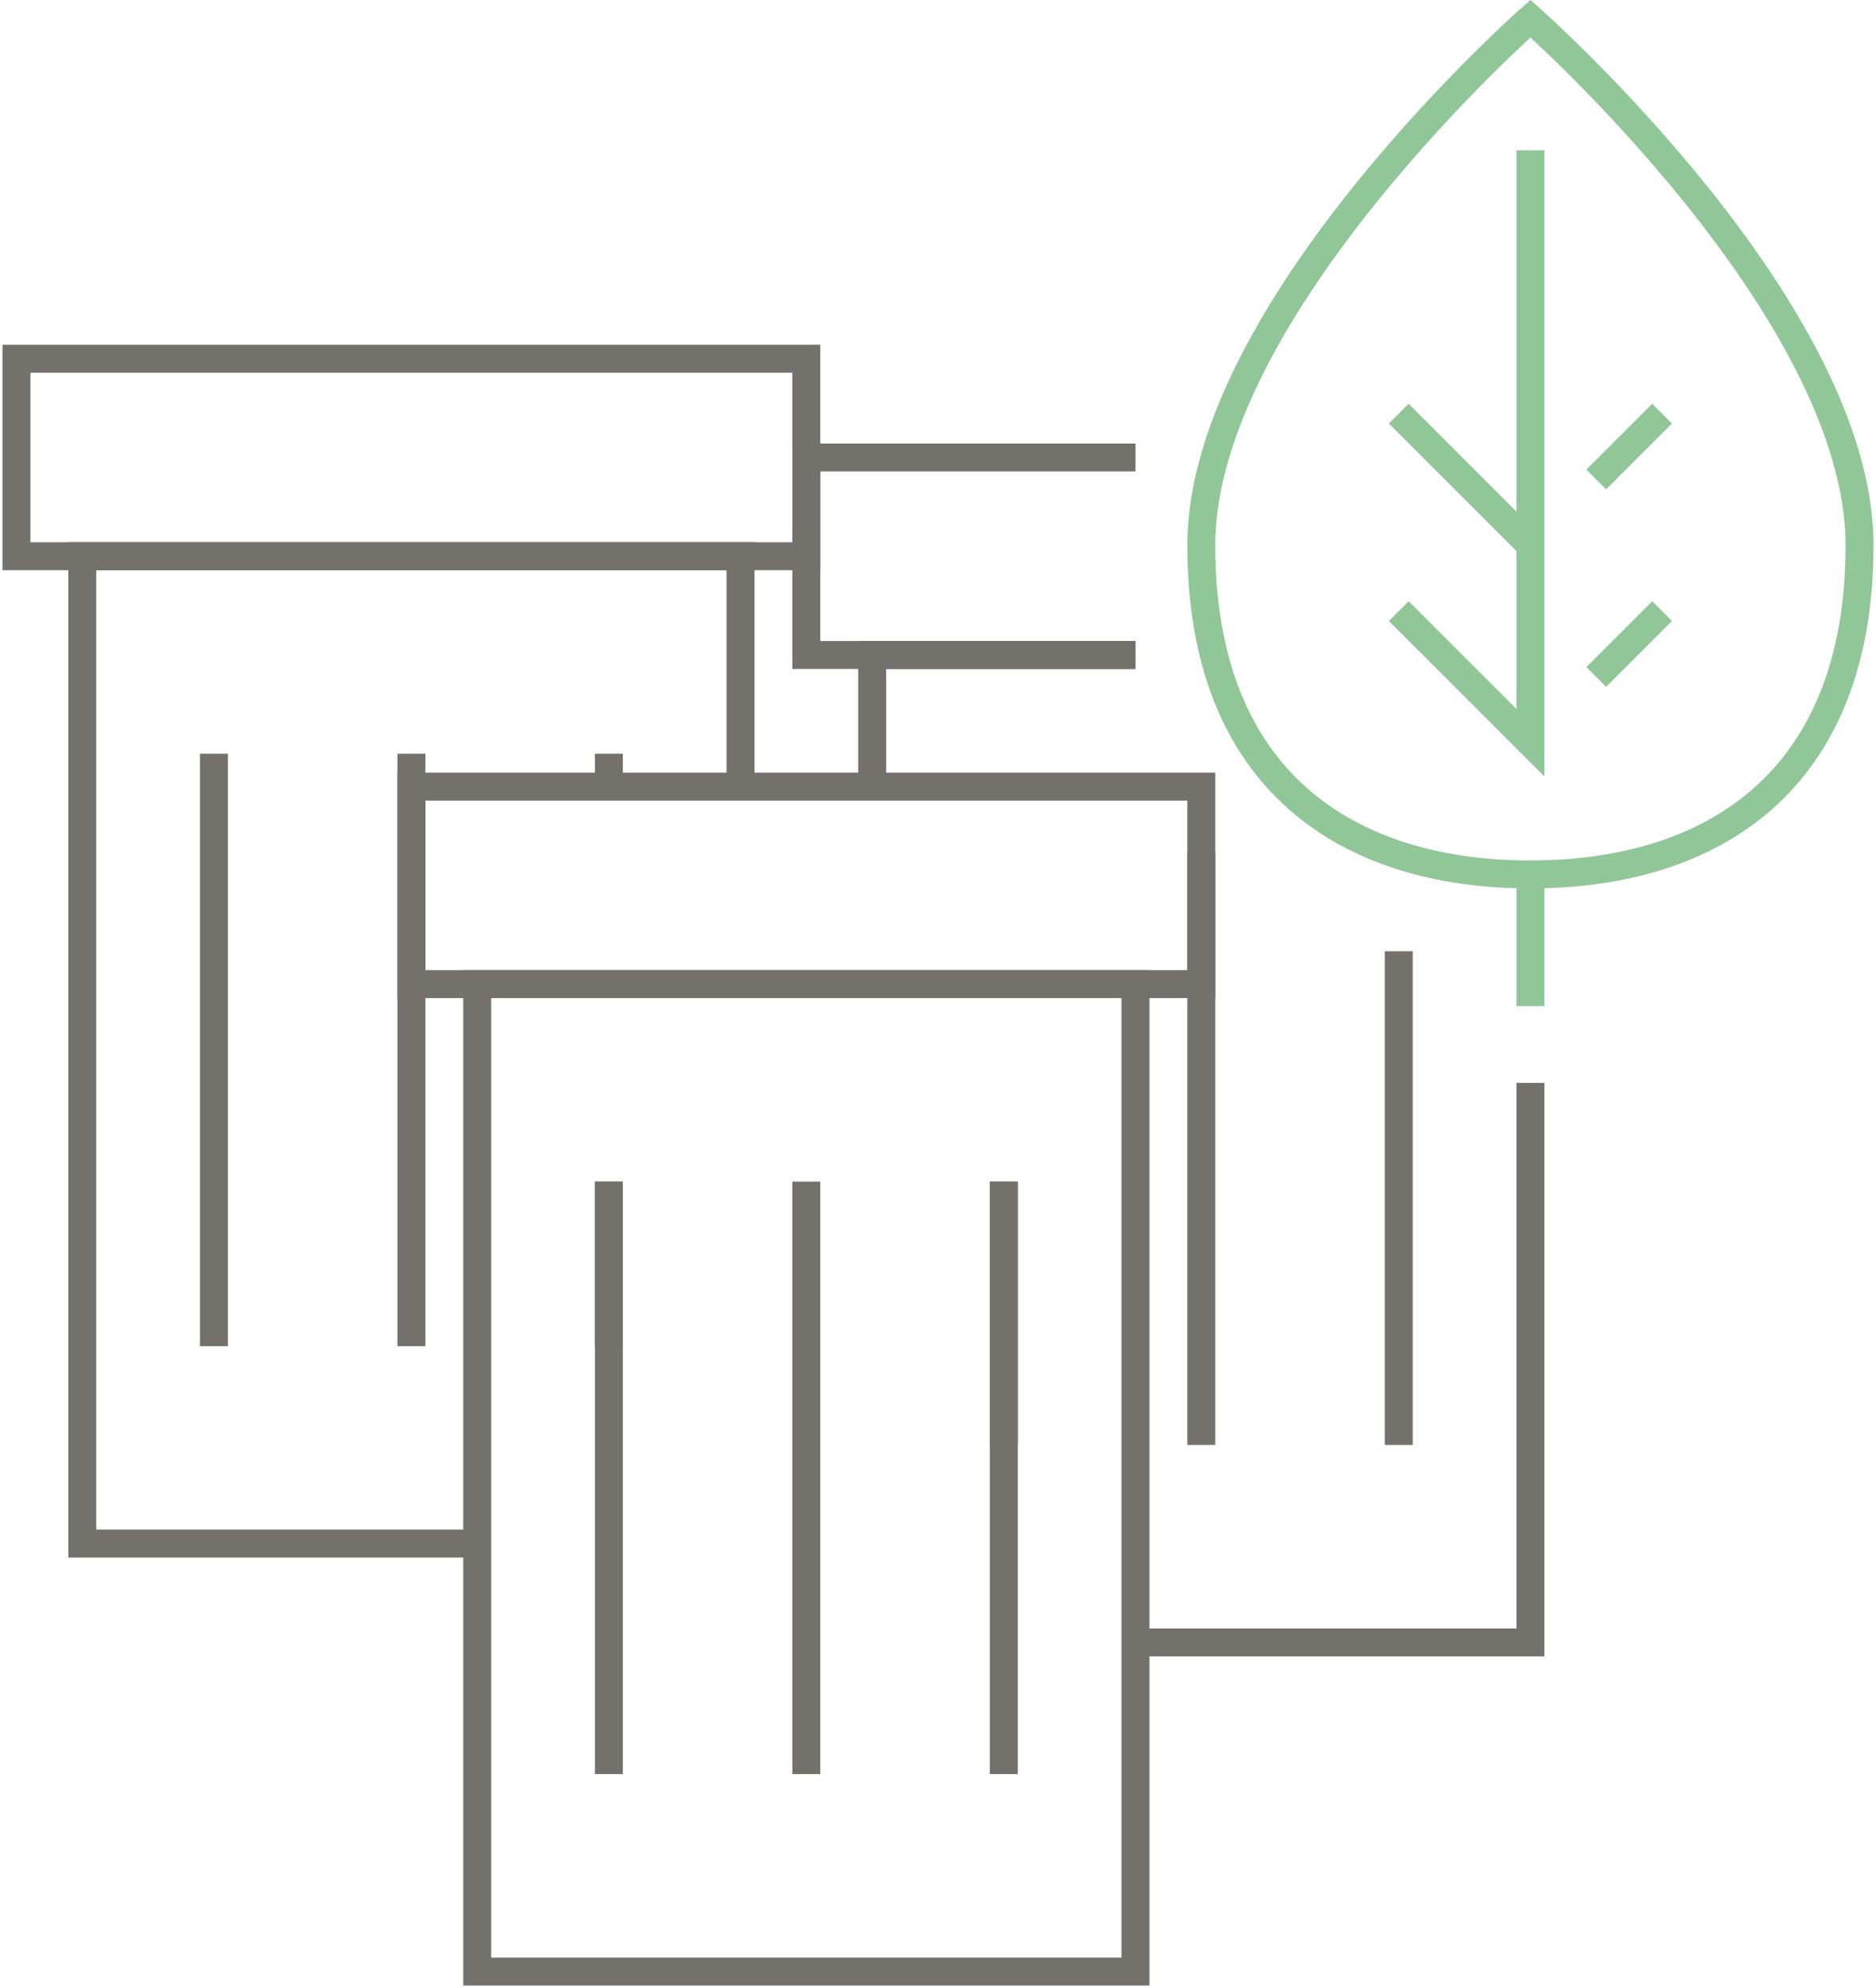 <svg xmlns="http://www.w3.org/2000/svg" xmlns:xlink="http://www.w3.org/1999/xlink" width="67.14" height="71.144" viewBox="0 0 67.14 71.144">
  <defs>
    <clipPath id="clip-path">
      <rect id="Rectangle_6565" data-name="Rectangle 6565" width="67.14" height="70.87" fill="none" stroke="#74716c" stroke-width="1"/>
    </clipPath>
  </defs>
  <g id="Group_12077" data-name="Group 12077" transform="translate(0 0.273)">
    <g id="Group_12072" data-name="Group 12072" transform="translate(0 0)">
      <g id="Group_12071" data-name="Group 12071" clip-path="url(#clip-path)">
        <rect id="Rectangle_6564" data-name="Rectangle 6564" width="23.558" height="35.337" transform="translate(17.079 34.944)" fill="none" stroke="#74716c" stroke-miterlimit="10" stroke-width="1"/>
      </g>
    </g>
    <rect id="Rectangle_6566" data-name="Rectangle 6566" width="28.269" height="7.067" transform="translate(14.724 27.877)" fill="none" stroke="#74716c" stroke-miterlimit="10" stroke-width="1"/>
    <line id="Line_17818" data-name="Line 17818" y2="21.202" transform="translate(21.791 42.012)" fill="none" stroke="#74716c" stroke-miterlimit="10" stroke-width="1"/>
    <line id="Line_17819" data-name="Line 17819" y2="21.202" transform="translate(28.858 42.012)" fill="none" stroke="#74716c" stroke-miterlimit="10" stroke-width="1"/>
    <line id="Line_17820" data-name="Line 17820" y2="21.202" transform="translate(35.926 42.012)" fill="none" stroke="#74716c" stroke-miterlimit="10" stroke-width="1"/>
    <path id="Path_187422" data-name="Path 187422" d="M26.058,24.912V16.667H2.5V52H16.635" transform="translate(0.445 2.965)" fill="none" stroke="#74716c" stroke-miterlimit="10" stroke-width="1"/>
    <g id="Group_12074" data-name="Group 12074" transform="translate(0 0)">
      <g id="Group_12073" data-name="Group 12073" clip-path="url(#clip-path)">
        <rect id="Rectangle_6567" data-name="Rectangle 6567" width="28.269" height="7.067" transform="translate(0.589 12.565)" fill="none" stroke="#74716c" stroke-miterlimit="10" stroke-width="1"/>
      </g>
    </g>
    <line id="Line_17821" data-name="Line 17821" y2="21.202" transform="translate(7.656 26.699)" fill="none" stroke="#74716c" stroke-miterlimit="10" stroke-width="1"/>
    <line id="Line_17822" data-name="Line 17822" y2="21.202" transform="translate(14.724 26.699)" fill="none" stroke="#74716c" stroke-miterlimit="10" stroke-width="1"/>
    <line id="Line_17823" data-name="Line 17823" y1="5.889" transform="translate(21.791 42.012)" fill="none" stroke="#74716c" stroke-miterlimit="10" stroke-width="1"/>
    <line id="Line_17824" data-name="Line 17824" y1="1.178" transform="translate(21.791 26.699)" fill="none" stroke="#74716c" stroke-miterlimit="10" stroke-width="1"/>
    <path id="Path_187423" data-name="Path 187423" d="M35.923,19.667H26.5v4.712" transform="translate(4.714 3.499)" fill="none" stroke="#74716c" stroke-miterlimit="10" stroke-width="1"/>
    <path id="Path_187424" data-name="Path 187424" d="M48.635,32.667V52.691H34.5" transform="translate(6.137 5.811)" fill="none" stroke="#74716c" stroke-miterlimit="10" stroke-width="1"/>
    <path id="Path_187425" data-name="Path 187425" d="M36.279,20.734H24.5V13.667H36.279" transform="translate(4.358 2.432)" fill="none" stroke="#74716c" stroke-miterlimit="10" stroke-width="1"/>
    <line id="Line_17826" data-name="Line 17826" y1="9.423" transform="translate(35.926 42.012)" fill="none" stroke="#74716c" stroke-miterlimit="10" stroke-width="1"/>
    <line id="Line_17827" data-name="Line 17827" y2="21.202" transform="translate(42.993 30.233)" fill="none" stroke="#74716c" stroke-miterlimit="10" stroke-width="1"/>
    <line id="Line_17828" data-name="Line 17828" y2="17.668" transform="translate(50.06 33.767)" fill="none" stroke="#74716c" stroke-miterlimit="10" stroke-width="1"/>
    <g id="Group_12095" data-name="Group 12095" transform="translate(42.993 0.394)">
      <path id="Path_187374" data-name="Path 187374" d="M74.058,19.513c0,8.457-5.273,11.779-11.779,11.779S50.5,27.971,50.5,19.513,62.279.667,62.279.667,74.058,11.056,74.058,19.513Z" transform="translate(-50.5 -0.667)" fill="none" stroke="#91c699" stroke-miterlimit="10" stroke-width="1"/>
      <path id="Path_187375" data-name="Path 187375" d="M61.212,4.667v21.2L56.5,21.157" transform="translate(-49.433 0.045)" fill="none" stroke="#91c699" stroke-miterlimit="10" stroke-width="1"/>
      <line id="Line_17765" data-name="Line 17765" x1="2.356" y2="2.356" transform="translate(14.135 21.202)" fill="none" stroke="#91c699" stroke-miterlimit="10" stroke-width="1"/>
      <line id="Line_17766" data-name="Line 17766" x1="2.356" y2="2.356" transform="translate(14.135 14.135)" fill="none" stroke="#91c699" stroke-miterlimit="10" stroke-width="1"/>
      <line id="Line_17767" data-name="Line 17767" x2="4.712" y2="4.712" transform="translate(7.067 14.135)" fill="none" stroke="#91c699" stroke-miterlimit="10" stroke-width="1"/>
      <line id="Line_17768" data-name="Line 17768" y2="4.712" transform="translate(11.779 30.625)" fill="none" stroke="#91c699" stroke-miterlimit="10" stroke-width="1"/>
    </g>
  </g>
</svg>
